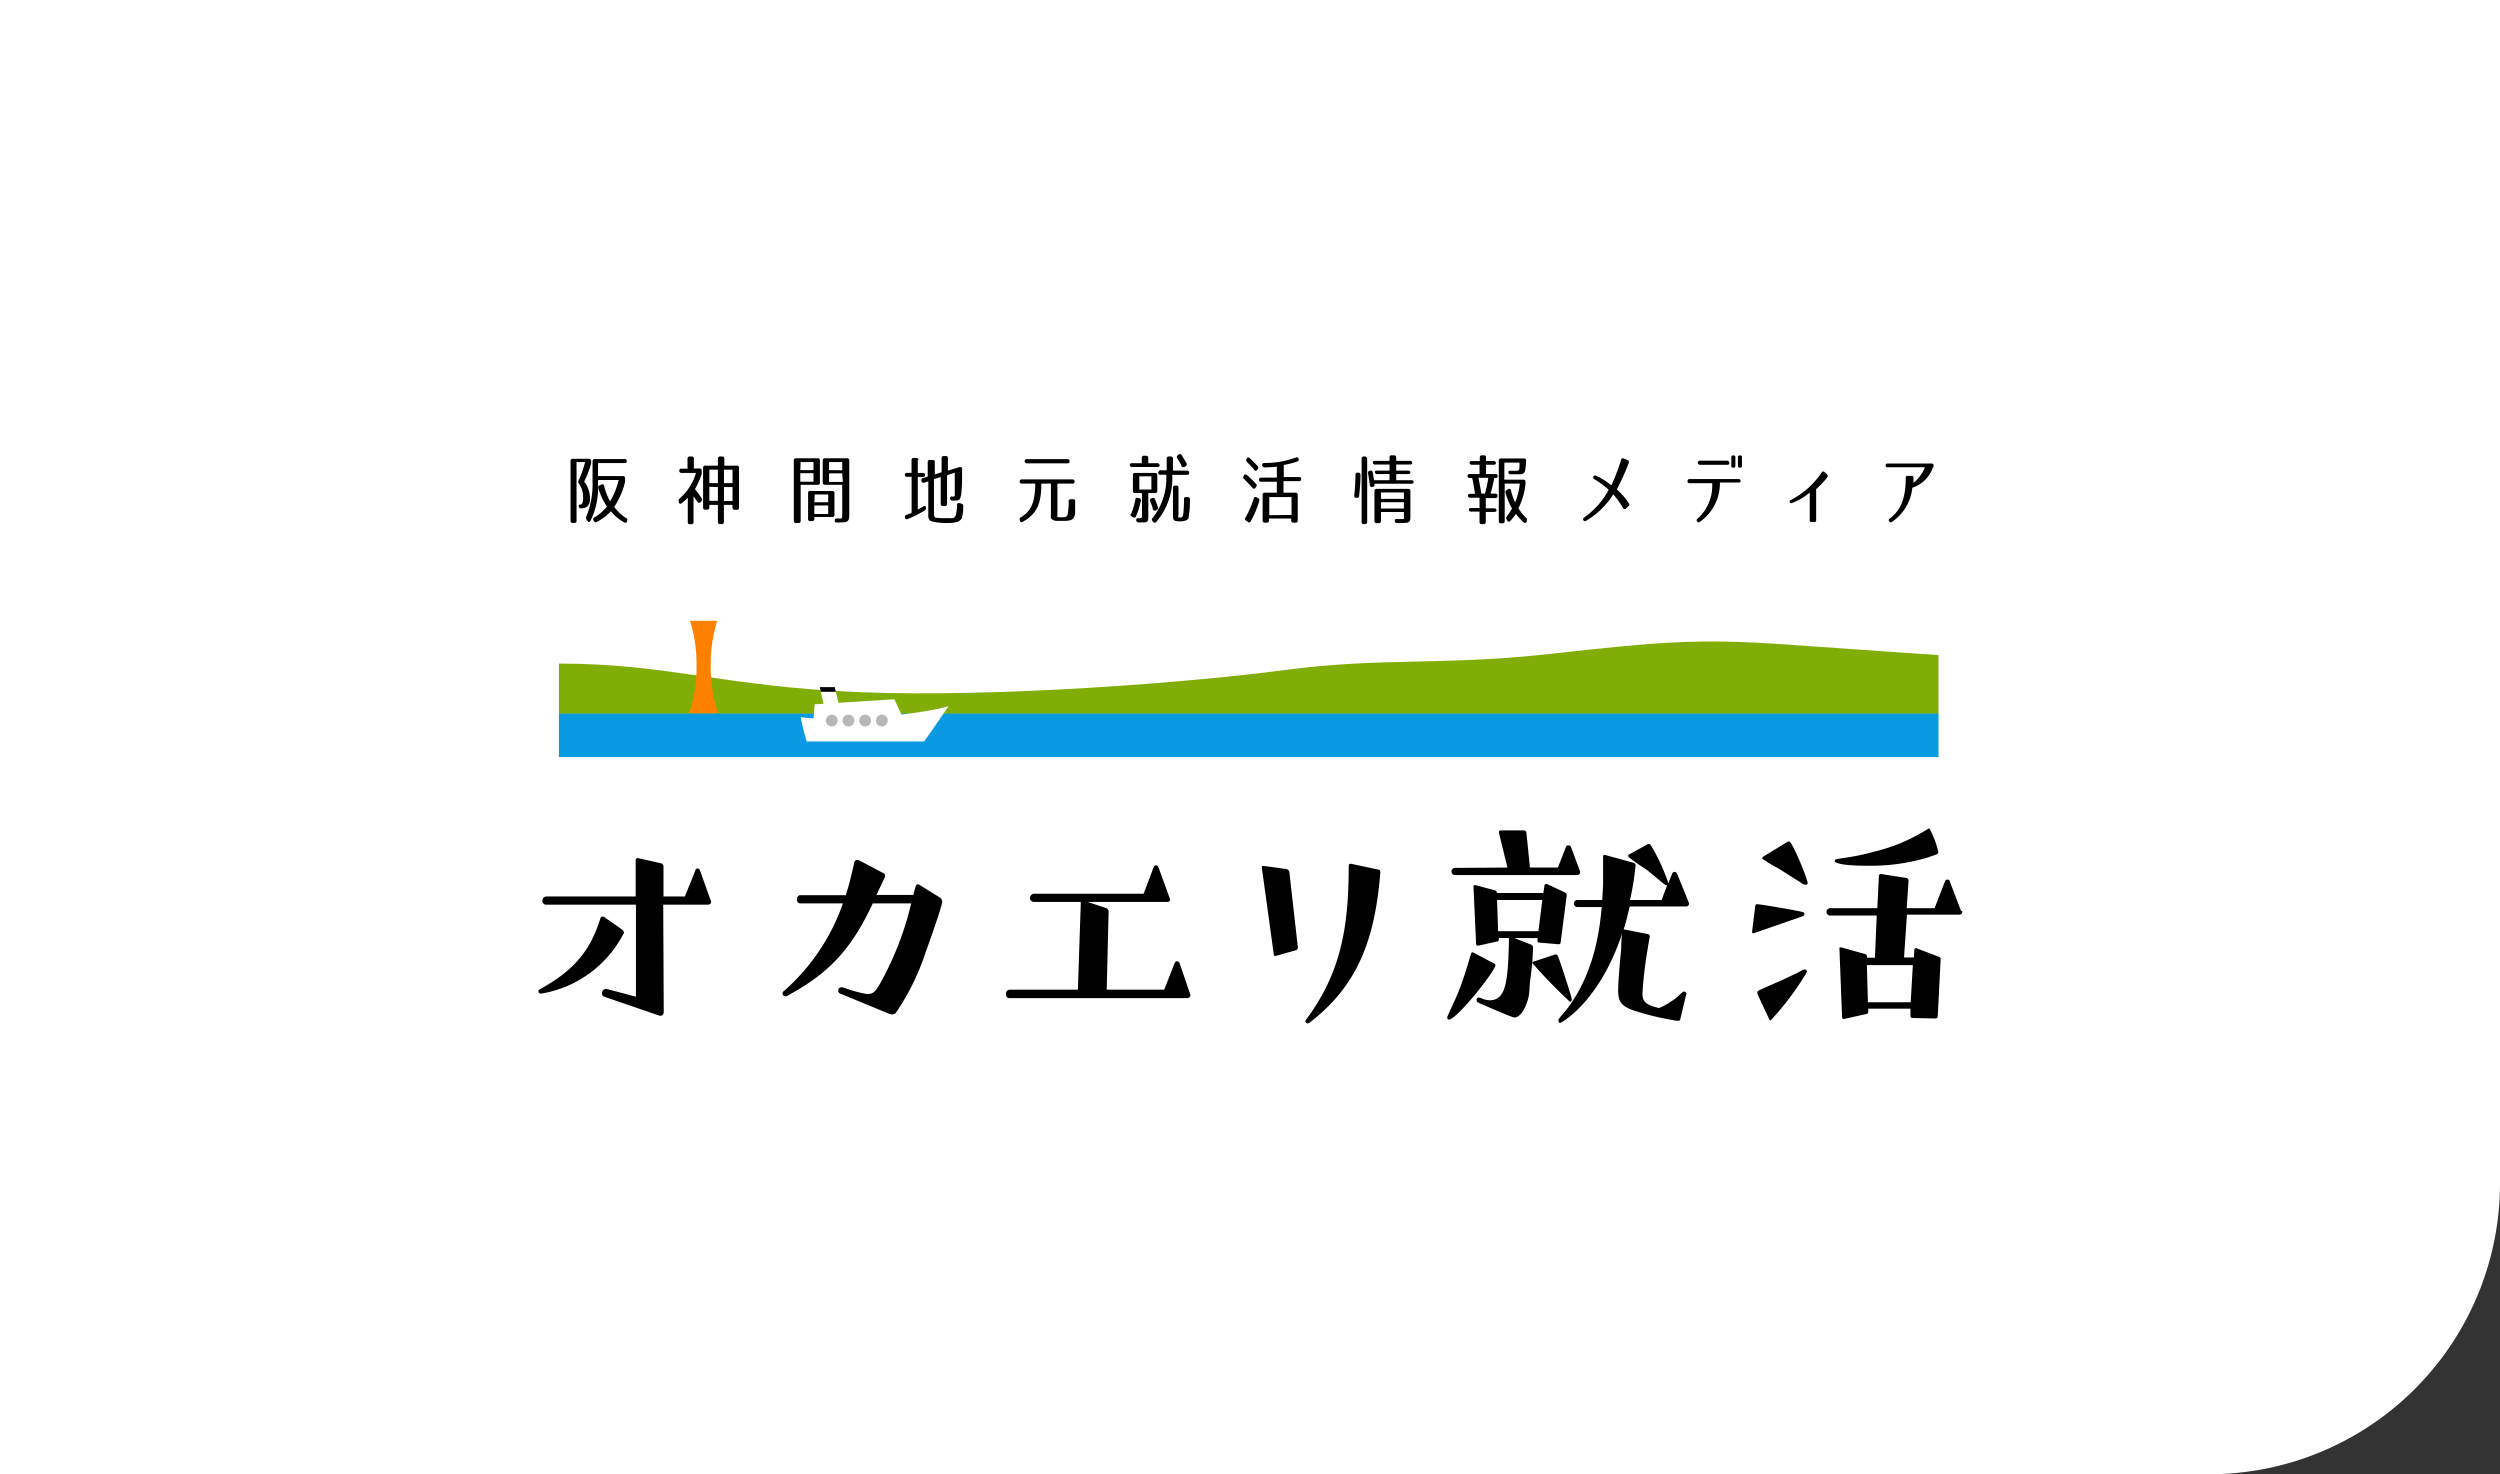 <svg xmlns="http://www.w3.org/2000/svg" viewBox="0 0 292.17 172.3"><rect x="0" y="0" width="292.17" height="172.3" fill="#333333" stroke="none"/><defs><style>.cls-1{fill:#fff;}.cls-2{fill:#0a9ae2;}.cls-3{fill:#81ad07;}.cls-4{fill:#ff8100;}.cls-5{fill:#b7b7b7;}</style></defs><path class="cls-1" d="M0,0H292.17a0,0,0,0,1,0,0V138.29a34,34,0,0,1-34,34H0a0,0,0,0,1,0,0V0A0,0,0,0,1,0,0Z"/><path d="M229.18,106.45l-1.3-3.41a.3.3,0,0,0-.28-.25c-.15,0-.24.09-.31.25l-1.2,3.1h-3.26l.22-3.22a.32.32,0,0,0-.22-.31l-3-.47h0a.24.24,0,0,0-.25.22l-.18,3.78h-5.51a.43.43,0,0,0,0,.86h5.44l-.21,4.93v0h-.93v-.13a.3.3,0,0,0-.25-.31l-2.75-.77h-.1c-.06,0-.12,0-.12.15l.31,8a.21.21,0,0,0,.22.22h0l2.63-.59c.15,0,.21-.15.21-.31l0-.31h4.93l0,.84a.23.23,0,0,0,.24.25l2.7.06a.27.27,0,0,0,.25-.25l.34-6.66c0-.18-.07-.24-.22-.31l-2.63-1h0c-.1,0-.22.06-.22.16l-.06.93h-1.15l.34-5h6.07c.34,0,.4-.21.4-.37A.43.43,0,0,0,229.18,106.45Zm-5.63,6.34-.25,4.34h-5l-.12-4.34Zm-53.48-11.36a.42.42,0,0,0-.44.4.43.43,0,0,0,.44.44h14.21a.38.38,0,0,0,.34-.16.32.32,0,0,0,0-.37l-1-2.7a.3.3,0,0,0-.28-.24A.29.29,0,0,0,183,99l-.93,2.39H178.8l-.41-4.09a.3.3,0,0,0-.27-.25h-2.76a.21.21,0,0,0-.19.19v.06l1,4.09Zm48.34-.25a23.41,23.41,0,0,0,7-1c.28-.12.65-.22.93-.34.1-.06.19-.12.19-.25a10.27,10.27,0,0,0-1.05-2.78.31.31,0,0,0-.16.06A20.85,20.85,0,0,1,219,99.54a24.85,24.85,0,0,1-3,.65c-.46.09-.93.12-1.36.22-.15,0-.22.12-.22.21S214.54,101.18,218.41,101.18Zm-34.94,15.89c.19,0,.22-.22.22-.28-.06-.47-1.43-4.65-1.64-5.11a.25.25,0,0,0-.22-.13h-.09l-2.54.84c-.06,0-.12.06-.12.16A59.87,59.87,0,0,0,183.47,117.07Zm-4.58-6.69-1.92-.75h2.72l0,.25v.06c0,.13.07.22.19.22l2.23.19c.18,0,.25,0,.28-.22l.71-5.48v-.06a.34.34,0,0,0-.19-.28l-2.13-1a.12.12,0,0,0-.1,0,.22.22,0,0,0-.18.15l-.13.9h-5.41a.38.38,0,0,0-.25-.31l-2.32-.62h0a.18.18,0,0,0-.19.19l.31,6.72a.2.2,0,0,0,.19.18h.06l2.2-.49c.18,0,.21-.16.21-.31v-.1h1.18c-.09,5.11-.34,7.28-2.26,7.28a2.43,2.43,0,0,1-.93-.22.82.82,0,0,0-.34-.09.25.25,0,0,0-.25.28.33.33,0,0,0,.13.28c.49.22,4,1.76,4.27,1.76,1,0,1.64-2,1.73-2.72.06-.56.06-1.08.13-1.64a34,34,0,0,0,.34-3.84A.42.42,0,0,0,178.89,110.38Zm-3.81-1.55-.12-3.65h5.29l-.46,3.65Zm-65.34-4-2.3-1.43c-.06,0-.09-.06-.15-.06a.33.33,0,0,0-.28.25l-.28,1h-4.3l1-2.11a.27.27,0,0,0,0-.15.27.27,0,0,0-.12-.25l-3-1.58s-.09,0-.18,0a.32.32,0,0,0-.28.25c-.31,1.39-.62,2.66-1,3.87H93.51c-.22,0-.37.24-.37.49a.42.42,0,0,0,.37.47h5a24.22,24.22,0,0,1-6.94,10.28.31.31,0,0,0-.12.24.36.36,0,0,0,.37.34.32.32,0,0,0,.18-.06c5.08-2.72,7.59-5.66,10-10.8h4.49a36.36,36.36,0,0,1-3.66,9.41c-.59,1-.83,1.18-1.51,1.18a15.19,15.19,0,0,1-2.82-.78.42.42,0,0,0-.19,0,.33.33,0,0,0-.34.25v.12a.34.34,0,0,0,.25.37l1,.41,4.64,1.92.28.09a1.16,1.16,0,0,0,.16,0,.53.53,0,0,0,.4-.19,27.86,27.86,0,0,0,3.41-6.87c.18-.5,2-5.57,2-6.1A.59.59,0,0,0,109.74,104.84Zm40.64-3.26-2.69-.37h-.07a.14.14,0,0,0-.15.16v.06l1.39,10.09c0,.13.09.22.19.22l2.41-.68a.32.32,0,0,0,.22-.31l-1-8.86A.42.42,0,0,0,150.38,101.58Zm-12.52,11a.31.31,0,0,0-.31-.22c-.06,0-.19,0-.28.22l-1.21,3.09h-6.72l.22-9.1v-.06a.42.42,0,0,0-.31-.38l-2.14-.71h9.2c.22,0,.43,0,.43-.31a.43.43,0,0,0-.06-.18l-1.3-3.59a.28.28,0,0,0-.25-.19h-.06c-.09,0-.15,0-.25.22l-1.17,3.09H120.8a.54.54,0,0,0-.44.5.49.49,0,0,0,.44.46h5.51a.21.21,0,0,0,0,.13l-.34,10.12H118a.46.46,0,0,0-.43.5c0,.28.12.49.43.49h20.72a.36.36,0,0,0,.4-.34.51.51,0,0,0-.06-.22Zm36.79.06s-2.48-1.33-2.51-1.33h-.06c-.13,0-.16.15-.19.24-.4,1.37-.8,2.7-1.3,4-.4,1.08-.93,2.1-1.39,3.16a.56.56,0,0,0-.06.21c0,.16.06.25.18.25.93,0,5.45-5.7,5.45-6.38A.22.22,0,0,0,174.65,112.61Zm-13.56-11-3.19-.68h-.06c-.15,0-.22.1-.22.25,0,7.22-.92,12.51-5,18a.46.46,0,0,0-.06.16.24.24,0,0,0,.24.24.48.48,0,0,0,.25-.09c5.79-4.43,7.65-10,8.27-17.56v-.06C161.28,101.71,161.22,101.65,161.09,101.61Zm-88.2,7.31a.35.35,0,0,0-.15-.28l-2.2-1.54s-.06,0-.12,0a.25.25,0,0,0-.25.19c-1.27,4.15-3.44,6.29-7.12,8.33a.24.24,0,0,0-.13.22.3.3,0,0,0,.28.27,13.26,13.26,0,0,0,9.66-7A.14.14,0,0,0,72.89,108.92Zm138,4.37c-.09,0-.15,0-.74.34l-1.49.71-2.26,1c-.31.16-.65.28-.93.44a.23.23,0,0,0-.09.21v.1c0,.06,1.33,2.91,1.42,3.06s.07.09.13.09a33,33,0,0,0,4.24-5.66A.28.28,0,0,0,210.85,113.29Zm0-6.5v0a.26.26,0,0,0-.18-.21c-.5-.16-4.62-.87-5.36-.93-.15,0-.19.09-.22.22l-.37,3a.18.18,0,0,0,.16.19h0l5.76-2A.26.26,0,0,0,210.88,106.79ZM196,102.11a.37.37,0,0,0-.31-.22.34.34,0,0,0-.27.22l-.44,1.11a23,23,0,0,0-2-4.36c-.06-.09-.15-.22-.28-.22a.11.11,0,0,0-.09,0l-2.26,1.24c-.06,0-.06.06-.06.13a.25.25,0,0,0,.12.21,21.7,21.7,0,0,0,1.89,1.33c.8.59,1.49,1.24,2.26,1.83a.42.42,0,0,0,.19.06.11.11,0,0,0,.09,0l-.65,1.74h-3.69a33.86,33.86,0,0,0,.65-4.06.3.3,0,0,0-.21-.28l-3.38-.93h-.06a.17.17,0,0,0-.15.19v3.31l-.1,1.77h-2.88a.41.41,0,0,0-.43.4.42.42,0,0,0,.43.43h2.82c-.4,4.68-1.55,8.39-3.81,11.58-.4.56-.86,1-1.24,1.55,0,0,0,.09,0,.16a.21.21,0,0,0,.22.24c.09,0,4.55-2.41,7.21-10.43-.09.52-.09,1.42-.12,1.92-.25,2.69-.34,4-.34,4.7,0,1.27.31,1.86,1.89,2.39A33.43,33.43,0,0,0,196,119.3c.16,0,.34,0,.37-.19l.72-3v0c0-.13-.16-.22-.28-.22a.13.13,0,0,0-.1,0,7,7,0,0,0-.58.53,9,9,0,0,1-2.23,1.39c-1.58-.37-1.95-.77-1.95-1.73a47.9,47.9,0,0,1,.61-5.18c0-.12.25-1.42.25-1.45a.3.3,0,0,0-.21-.28l-2.67-.53c-.09,0-.15,0-.18,0,.28-.87.49-1.77.71-2.7H197a.36.36,0,0,0,.34-.15.52.52,0,0,0,.06-.19.43.43,0,0,0-.06-.18Zm13.05-3.78a.54.54,0,0,0-.16.06l-2.85,1.74a.26.26,0,0,0-.09.15s0,0,0,.07a17.16,17.16,0,0,0,1.89,1.14l2,1.27c.34.19.65.43,1,.62a.42.42,0,0,0,.19,0,.22.22,0,0,0,.15,0,.21.21,0,0,0,.07-.19C211.29,102.82,209.46,98.33,209.09,98.33ZM81.81,101.74c-.09-.22-.22-.25-.28-.25s-.22,0-.28.28l-1.21,3h-2.5v-3.56a.38.38,0,0,0-.25-.31l-2.76-.62a.24.24,0,0,0-.24.22l0,4.27H63.82a.48.48,0,0,0-.43.5.44.44,0,0,0,.43.46h10.5l0,10.75-3.41-.9a.18.18,0,0,0-.12,0,.48.48,0,0,0-.44.49.42.42,0,0,0,.25.41l6.5,2.23s.1,0,.16,0,.31-.13.31-.44l-.06-12.54h5.17c.25,0,.43-.12.43-.34a.43.43,0,0,0-.06-.18ZM68.15,58.15a2.74,2.74,0,0,0-.52-1.67.32.32,0,0,1,0-.35A12.07,12.07,0,0,0,68.38,54h-1v6.87a.23.23,0,0,1-.25.25h-.2a.23.23,0,0,1-.25-.25v-7a.23.23,0,0,1,.25-.25h1.9a.23.23,0,0,1,.25.25v0a1.1,1.1,0,0,1,0,.31,11.65,11.65,0,0,1-.81,2.1,3.25,3.25,0,0,1,.68,2c0,.75-.32,1.13-1.07,1.13-.14,0-.22-.08-.25-.23s.07-.22.25-.22h-.1C68,59,68.15,58.81,68.15,58.15Zm1.35,2.3a5.62,5.62,0,0,0,1.43-1.25,7.62,7.62,0,0,1-1-2.15.27.27,0,0,1,.16-.33l.2-.09a.21.21,0,0,1,.32.17,6.88,6.88,0,0,0,.69,1.79,8.75,8.75,0,0,0,1-2.49H69.89v.53A8.67,8.67,0,0,1,69,60.88c-.09.17-.24.17-.34,0l-.13-.19a.35.35,0,0,1,0-.34,10.06,10.06,0,0,0,.72-4.16V53.9a.23.23,0,0,1,.25-.25H73a.23.23,0,0,1,.25.25c0,.15-.09.22-.25.22H69.89v1.52H72.8a.23.23,0,0,1,.25.25V56a1.1,1.1,0,0,1,0,.31,8.9,8.9,0,0,1-1.27,2.93,5.17,5.17,0,0,0,1.4,1.31.23.23,0,0,1,.11.33l0,.06a.22.22,0,0,1-.34.11,5.31,5.31,0,0,1-1.56-1.3A5.83,5.83,0,0,1,69.73,61a.22.22,0,0,1-.33-.13l0,0A.25.25,0,0,1,69.5,60.45Zm11.1-7.1h.24a.23.23,0,0,1,.25.25v1.15h.7A.22.22,0,0,1,82,55v.12a.83.83,0,0,1,0,.3,9.73,9.73,0,0,1-.78,1.74c.32.41.6.79.79,1.09a.26.26,0,0,1-.05.34l-.08.08c-.13.13-.25.11-.35,0s-.3-.44-.48-.66v3a.23.23,0,0,1-.25.25h-.17a.22.22,0,0,1-.25-.25V58.18c-.21.2-.44.41-.72.63a.19.19,0,0,1-.33-.1l0-.11a.28.28,0,0,1,.09-.33,6.39,6.39,0,0,0,1.92-3H79.63a.25.25,0,0,1,0-.5h.72V53.6A.23.23,0,0,1,80.6,53.35Zm5,6V59h-1V61a.23.23,0,0,1-.25.25h-.25A.23.23,0,0,1,83.9,61V59h-1v.31a.23.23,0,0,1-.25.25h-.23a.23.23,0,0,1-.25-.25V54.67a.23.23,0,0,1,.25-.25H83.9V53.6a.23.23,0,0,1,.25-.25h.25a.23.23,0,0,1,.25.25v.82h1.47a.23.23,0,0,1,.25.25v4.66a.23.23,0,0,1-.25.25h-.24A.22.22,0,0,1,85.63,59.33ZM83.9,54.89h-1v1.57h1Zm-1,2v1.64h1V56.92Zm1.71-2v1.57h1V54.89Zm0,3.67h1V56.92h-1Zm8.67,2.56h-.26a.23.23,0,0,1-.25-.25V53.81a.23.23,0,0,1,.25-.25h2.55a.23.23,0,0,1,.25.25v2.6a.23.23,0,0,1-.25.25h-2v4.21A.23.23,0,0,1,93.32,61.12Zm.25-6.18h1.54V54H93.57Zm0,.36v1h1.54v-1Zm1.16,2.08h2.58a.23.23,0,0,1,.25.25v2.54a.23.23,0,0,1-.25.25h-2.1v.23a.23.23,0,0,1-.25.25h-.23a.23.23,0,0,1-.25-.25v-3A.23.23,0,0,1,94.73,57.38Zm.48,1.32h1.62v-.91H95.21Zm0,.37v1h1.62v-1Zm3,2h-.35a.23.23,0,0,1-.27-.24c0-.14.07-.23.25-.23h.28c.36,0,.35,0,.35-.58V56.66H96.4a.23.23,0,0,1-.25-.25v-2.6a.23.23,0,0,1,.25-.25H99a.23.23,0,0,1,.25.25V60C99.26,60.91,99.15,61.05,98.24,61.05Zm.26-6.11V54H96.89v.94Zm0,.36H96.89v1H98.5Zm8.83-1.53v1.49h.61a.22.22,0,0,1,.24.25c0,.14-.09.21-.25.21h-.6v3.81c.19-.09.39-.21.64-.36s.3,0,.32.16h0a.32.32,0,0,1-.16.31,12.44,12.44,0,0,1-2,1,.2.2,0,0,1-.3-.19v0a.25.25,0,0,1,.18-.3c.27-.1.48-.17.6-.23V55.72H106a.22.22,0,0,1-.25-.25c0-.14.08-.21.25-.21h.53V53.77a.23.23,0,0,1,.25-.25h.26A.23.23,0,0,1,107.33,53.77Zm.56,2.1.6-.19V54a.23.23,0,0,1,.25-.25H109a.23.23,0,0,1,.25.25v1.44l.79-.25V53.55a.22.22,0,0,1,.25-.25h.24a.22.22,0,0,1,.25.25V55l1.37-.42c.18,0,.29,0,.29.21v0c0,1.15,0,2-.07,2.52a2.66,2.66,0,0,1-.18,1,.57.57,0,0,1-.44.19,3.7,3.7,0,0,1-.48,0,.24.24,0,0,1-.24-.24c0-.17.08-.26.26-.23s.25,0,.29-.1a2.33,2.33,0,0,0,0-.38c0-.16,0-.44,0-.82s0-.85,0-1.49l-.9.3v3.35a.23.23,0,0,1-.25.25h-.24a.23.23,0,0,1-.25-.25V55.75l-.79.25v4a.73.73,0,0,0,.12.48,5.61,5.61,0,0,0,1.25.07h.45a1.3,1.3,0,0,0,.37,0,.43.43,0,0,0,.26-.16,1,1,0,0,0,.13-.28,7.32,7.32,0,0,0,.11-.8,2.19,2.19,0,0,0,0-.29.22.22,0,0,1,.29-.22l.23.06a.26.26,0,0,1,.21.29l0,.43a5.39,5.39,0,0,1-.17,1,1.06,1.06,0,0,1-.48.4,3.65,3.65,0,0,1-.88.14h-.64A6.92,6.92,0,0,1,109.2,61c-.35-.06-.5-.13-.58-.24a.93.93,0,0,1-.13-.61v-3.9l-.48.16a.21.21,0,0,1-.3-.19v0A.23.23,0,0,1,107.89,55.87Zm15.71,4.46c.06.13.09.09.27.1h.36c.36,0,.52-.06.61-.31a7.91,7.91,0,0,0,.12-1.55.23.23,0,0,1,.27-.25l.26,0a.22.22,0,0,1,.23.27c0,.15,0,.27,0,.38,0,.3,0,.81,0,1a1.71,1.71,0,0,1-.12.42.59.59,0,0,1-.17.24,1,1,0,0,1-.25.14,3,3,0,0,1-.57.08h-.36l-.71,0c-.36,0-.62-.22-.65-.35a1.91,1.91,0,0,1,0-.46V56.52H121.7c0,2.42-.56,3.55-2.17,4.46a.21.21,0,0,1-.33-.1l0-.08a.23.23,0,0,1,.1-.34c1.22-.72,1.66-1.74,1.69-3.94h-1.57a.23.23,0,0,1-.25-.25.22.22,0,0,1,.25-.24h5.92a.23.23,0,0,1,.25.25.22.22,0,0,1-.25.24h-1.76V60A.71.71,0,0,0,123.6,60.33ZM125,53.91a.22.22,0,0,1-.25.24H120a.23.23,0,0,1-.25-.25.22.22,0,0,1,.25-.24h4.73A.23.23,0,0,1,125,53.91Zm10.54.44c0,.15-.09.23-.25.23h-3a.23.23,0,0,1-.25-.25c0-.13.09-.2.25-.2h1.15v-.62a.23.23,0,0,1,.25-.25h.25a.23.23,0,0,1,.25.25v.62h1.07C135.41,54.13,135.5,54.21,135.5,54.35Zm-3.36,5.73a8.22,8.22,0,0,0,.51-1.71c0-.17.14-.24.3-.18l.16.05a.24.24,0,0,1,.18.31,9.74,9.74,0,0,1-.56,1.78.22.22,0,0,1-.34.12l-.12-.07C132.13,60.3,132.09,60.2,132.14,60.08Zm.47-2.46a.23.23,0,0,1-.25-.25V55.52a.23.23,0,0,1,.25-.25H135a.23.23,0,0,1,.25.25v1.85a.23.23,0,0,1-.25.25h-.8v2.43c0,.92,0,1-.66,1l-.5,0a.25.25,0,0,1-.25-.26.19.19,0,0,1,.23-.23,1,1,0,0,0,.21,0c.3,0,.23-.27.23-.51V57.62Zm.5-.41h1.41V55.67h-1.41Zm1.58,2.22c-.1-.31-.21-.62-.31-.87a.24.24,0,0,1,.12-.33l.11,0a.22.22,0,0,1,.34.12c.13.32.25.65.33.92a.24.24,0,0,1-.13.32l-.12.08C134.86,59.7,134.74,59.63,134.69,59.43Zm.67-4.22a.22.22,0,0,1,.25-.25h.7V53.6a.23.23,0,0,1,.25-.25h.23a.23.23,0,0,1,.25.25V55h1.66a.25.25,0,0,1,0,.5H137A7.78,7.78,0,0,1,135.12,61a.21.21,0,0,1-.35,0l-.08-.1a.23.23,0,0,1,0-.34,7.51,7.51,0,0,0,1.61-5.08h-.7A.22.22,0,0,1,135.36,55.21Zm2.54,5.27c.19,0,.28-.07.34-.35a15.12,15.12,0,0,0,.09-1.79c0-.18.1-.27.27-.24l.18,0a.23.23,0,0,1,.24.27,10.8,10.8,0,0,1-.17,2.2c-.07.19-.42.36-.95.36-.73,0-.86-.08-.86-.74V57a.23.23,0,0,1,.25-.25h.15a.22.22,0,0,1,.25.25v3.07C137.69,60.51,137.66,60.48,137.9,60.48Zm.13-6.1c-.18-.33-.34-.6-.49-.83a.23.23,0,0,1,.07-.34l.09-.08a.22.22,0,0,1,.35.06c.19.29.38.61.56.92a.24.24,0,0,1-.07.35l-.1.09C138.3,54.65,138.15,54.6,138,54.38Zm7.73,1.18c.37.36.71.69,1,1a.24.24,0,0,1,0,.34l-.08.11a.2.2,0,0,1-.35,0c-.35-.39-.68-.74-1-1.05a.22.22,0,0,1,0-.34l0-.08C145.44,55.41,145.6,55.41,145.76,55.56Zm-.28,5a11.6,11.6,0,0,0,1-2.29.21.21,0,0,1,.33-.15l.18.09a.25.25,0,0,1,.14.32,11.35,11.35,0,0,1-1,2.39.21.21,0,0,1-.35.06l-.15-.12A.23.23,0,0,1,145.48,60.59Zm1.05-5.7c-.3-.33-.58-.61-.85-.88a.24.24,0,0,1,0-.35l0-.07a.22.22,0,0,1,.36,0c.34.33.64.63.91.92a.25.25,0,0,1,0,.34l-.07.1C146.82,55.05,146.68,55.05,146.53,54.89Zm1.2-.26a.23.23,0,0,1-.26-.25c0-.15.08-.24.25-.24a10.68,10.68,0,0,0,3.7-.64.21.21,0,0,1,.31.16v0a.24.24,0,0,1-.17.31,10.89,10.89,0,0,1-1.57.4v1.41h1.79a.23.23,0,0,1,.25.25.22.22,0,0,1-.25.23H150v1.35h1.41a.23.23,0,0,1,.25.25v3a.23.23,0,0,1-.25.25h-.26a.23.23,0,0,1-.25-.25v-.23h-2.6v.23a.23.23,0,0,1-.25.25h-.24a.23.23,0,0,1-.25-.25v-3a.23.23,0,0,1,.25-.25h1.41V56.3h-1.83a.23.23,0,0,1-.25-.25c0-.15.09-.23.25-.23h1.83V54.54C148.75,54.59,148.25,54.62,147.73,54.63Zm3.17,5.58V58.09h-2.6v2.12ZM159,55.47c0,.83-.07,1.65-.16,2.49a.21.21,0,0,1-.28.21l-.08,0a.21.21,0,0,1-.21-.27,23.51,23.51,0,0,0,.14-2.42.22.22,0,0,1,.25-.24h.09A.24.24,0,0,1,159,55.47Zm.78-1.87V61a.23.23,0,0,1-.25.25h-.15a.23.23,0,0,1-.25-.25V53.6a.23.23,0,0,1,.25-.25h.15A.23.23,0,0,1,159.76,53.6Zm5.05,1.6c0,.13-.09.2-.25.2h-1.4v.72h1.78a.22.22,0,0,1,.24.25c0,.1-.08.16-.24.16h-4.33a.15.15,0,0,1,0,.06.22.22,0,0,1-.18.3l-.08,0c-.16.05-.26,0-.28-.2-.06-.47-.13-.92-.21-1.37a.25.25,0,0,1,.19-.3l.05,0c.16-.06.27,0,.31.18l.15.92h1.81V55.4h-1.46a.23.23,0,0,1-.25-.25c0-.1.09-.15.25-.15h1.46v-.71h-1.7a.23.23,0,0,1-.25-.25c0-.12.09-.18.25-.18h1.7v-.4a.23.23,0,0,1,.25-.25h.28a.23.23,0,0,1,.25.25v.4h1.62a.23.23,0,0,1,.25.25c0,.11-.09.18-.25.18h-1.62V55h1.4C164.72,55,164.81,55.07,164.81,55.2Zm-3.69,5.94h-.26a.23.23,0,0,1-.25-.25V57.38a.23.23,0,0,1,.25-.25h3.7a.23.23,0,0,1,.25.25v2.93c0,.71-.1.81-.94.81a5.71,5.71,0,0,1-.64,0,.24.24,0,0,1-.25-.26c0-.15.1-.22.27-.2l.55,0c.31,0,.25,0,.25-.33v-.49h-2.68v1.07A.23.23,0,0,1,161.12,61.14Zm.25-2.84h2.68v-.75h-2.68Zm0,.39v.74h2.68v-.74Zm12.82-1h.59A.23.23,0,0,1,175,58c0,.14-.09.21-.25.21h-1.11v1.2h1a.23.23,0,0,1,.25.25c0,.1-.09.17-.25.17h-1V61a.23.23,0,0,1-.25.25h-.23a.23.23,0,0,1-.25-.25V59.79h-1c-.16,0-.25-.08-.25-.22s.09-.2.25-.2h1v-1.2h-1.1a.23.23,0,0,1-.25-.25c0-.13.09-.21.25-.21h.57c-.11-.74-.22-1.37-.33-1.85h-.29a.23.23,0,0,1-.25-.25c0-.14.09-.21.25-.21h1.15V54.31H172a.23.23,0,0,1-.25-.25c0-.11.09-.18.25-.18h.94v-.42a.23.23,0,0,1,.25-.25h.23a.23.23,0,0,1,.25.25v.42h.9a.23.23,0,0,1,.25.25c0,.12-.09.18-.25.18h-.9V55.4h1.11a.23.23,0,0,1,.25.25c0,.14-.09.21-.25.21h-.14C174.52,56.45,174.38,57.05,174.19,57.71Zm-.26-1.85h-1.17c.13.6.24,1.22.34,1.85h.42A13.74,13.74,0,0,0,173.93,55.86Zm3.51,3.57a5.87,5.87,0,0,0,.89,1.11.29.29,0,0,1,.08.34l0,.09c-.06.17-.19.22-.34.1a5.54,5.54,0,0,1-.93-1,6.33,6.33,0,0,1-.67.84c-.12.14-.26.1-.34-.06l-.07-.12a.29.29,0,0,1,0-.34,10.11,10.11,0,0,0,.63-.93,8.75,8.75,0,0,1-.77-1.84.27.27,0,0,1,.14-.32l.18-.11a.19.19,0,0,1,.32.13,7.08,7.08,0,0,0,.49,1.41,7.48,7.48,0,0,0,.54-2.19h-1.76v4.39a.23.23,0,0,1-.25.25h-.19a.23.23,0,0,1-.25-.25V53.83a.23.23,0,0,1,.25-.25h2.69a.22.22,0,0,1,.25.22c0,.51-.07.88-.1,1.13s-.19.5-.56.5l-1.16,0a.23.23,0,0,1-.25-.25c0-.12.09-.18.26-.17a6.64,6.64,0,0,0,.79,0c.18,0,.21-.12.25-.38,0-.09,0-.28,0-.57h-1.77v2h2.22a.23.23,0,0,1,.25.25v.26A8.34,8.34,0,0,1,177.44,59.43Zm12.9-5.34a25,25,0,0,1-1.41,3.12,8.66,8.66,0,0,1,1.41,1.62.24.24,0,0,1-.05.35l-.28.26a.21.21,0,0,1-.36-.06,10.54,10.54,0,0,0-1.13-1.59,9.39,9.39,0,0,1-3.17,3.09c-.14.08-.26.06-.32-.06a.24.24,0,0,1,.09-.33A8.94,8.94,0,0,0,188,57.23,12,12,0,0,0,186.33,56a.22.22,0,0,1-.11-.31.22.22,0,0,1,.31-.09,7.37,7.37,0,0,1,1.79,1.13,24.53,24.53,0,0,0,1.14-3,.21.21,0,0,1,.32-.14l.42.18A.22.22,0,0,1,190.34,54.09Zm13.07,2.08h0a.21.21,0,0,1-.24.24H201A5.48,5.48,0,0,1,198.64,61a.2.2,0,0,1-.31-.07.21.21,0,0,1,.07-.32,5.16,5.16,0,0,0,1.7-4.14h-2.64a.21.21,0,0,1-.24-.24h0a.22.22,0,0,1,.25-.24h5.7A.21.21,0,0,1,203.41,56.17Zm-1.32-2.07c0,.16-.08.24-.25.24h-3.2a.24.24,0,1,1,0-.48h3.2C202,53.86,202.09,53.94,202.09,54.1Zm.7.36c0,.15-.09.22-.24.22h0c-.16,0-.23-.07-.23-.22v-1c0-.15.07-.22.23-.22h0c.15,0,.24.07.24.22Zm.77,0c0,.15-.07.22-.23.22h0c-.15,0-.24-.07-.24-.22v-1c0-.15.09-.22.24-.22h0c.16,0,.23.07.23.22ZM212,61h-.31c-.14,0-.22-.08-.19-.22V57.56a7.05,7.05,0,0,1-2.05,1.22.2.2,0,0,1-.28-.09c-.05-.11,0-.2.13-.26a9.64,9.64,0,0,0,3.62-3.25.2.2,0,0,1,.32,0l.28.26c.11.1.09.24,0,.4a14.14,14.14,0,0,1-1.27,1.33v3.66A.18.18,0,0,1,212,61Zm13.9-6.38A3.79,3.79,0,0,1,223.49,57a5.46,5.46,0,0,1-2.4,4,.2.2,0,0,1-.31-.08h0a.21.21,0,0,1,.07-.32c1.46-1.06,1.88-2.76,1.87-4.77a.2.2,0,0,1,.22-.22h.48c.15,0,.22.08.21.23l0,.58a4.49,4.49,0,0,0,1.34-1.81h-4.39a.19.19,0,0,1-.21-.22v0a.21.21,0,0,1,.23-.22h5.1a.27.27,0,0,1,.27.15l0,0A.37.37,0,0,1,225.92,54.63Z"/><rect class="cls-2" x="65.32" y="83.34" width="161.23" height="5.13"/><path class="cls-3" d="M65.32,83.39V77.55c12.85,0,19.4,2.73,35.3,3.35s38.34-1.11,49.56-2.6,18.52-.5,30.87-1.87,17.2-1.86,27.68-1.11,17.82,1.24,17.82,1.24v6.83Z"/><path class="cls-4" d="M83.06,77.81a16.86,16.86,0,0,1,.76-5.26H80.64a16.86,16.86,0,0,1,.76,5.26,16.47,16.47,0,0,1-.82,5.43v.1h3.34A16.33,16.33,0,0,1,83.06,77.81Z"/><path class="cls-1" d="M94.29,86.65H108s.73-1,2.86-4.12c-3.9,1.13-13.38,1.85-17.28,1.28A22.17,22.17,0,0,0,94.29,86.65Z"/><polygon class="cls-1" points="104.53 81.72 95.21 82.31 95.01 84.81 105.93 84.82 104.53 81.72"/><circle class="cls-5" cx="97.21" cy="84.21" r="0.69"/><circle class="cls-5" cx="99.16" cy="84.21" r="0.69"/><circle class="cls-5" cx="101.11" cy="84.21" r="0.69"/><circle class="cls-5" cx="103.06" cy="84.21" r="0.69"/><polygon class="cls-1" points="98.27 83.32 96.5 83.32 95.8 80.3 97.56 80.3 98.27 83.32"/><path d="M97.56,80.3H95.8l.13.55h1.76Z"/></svg>